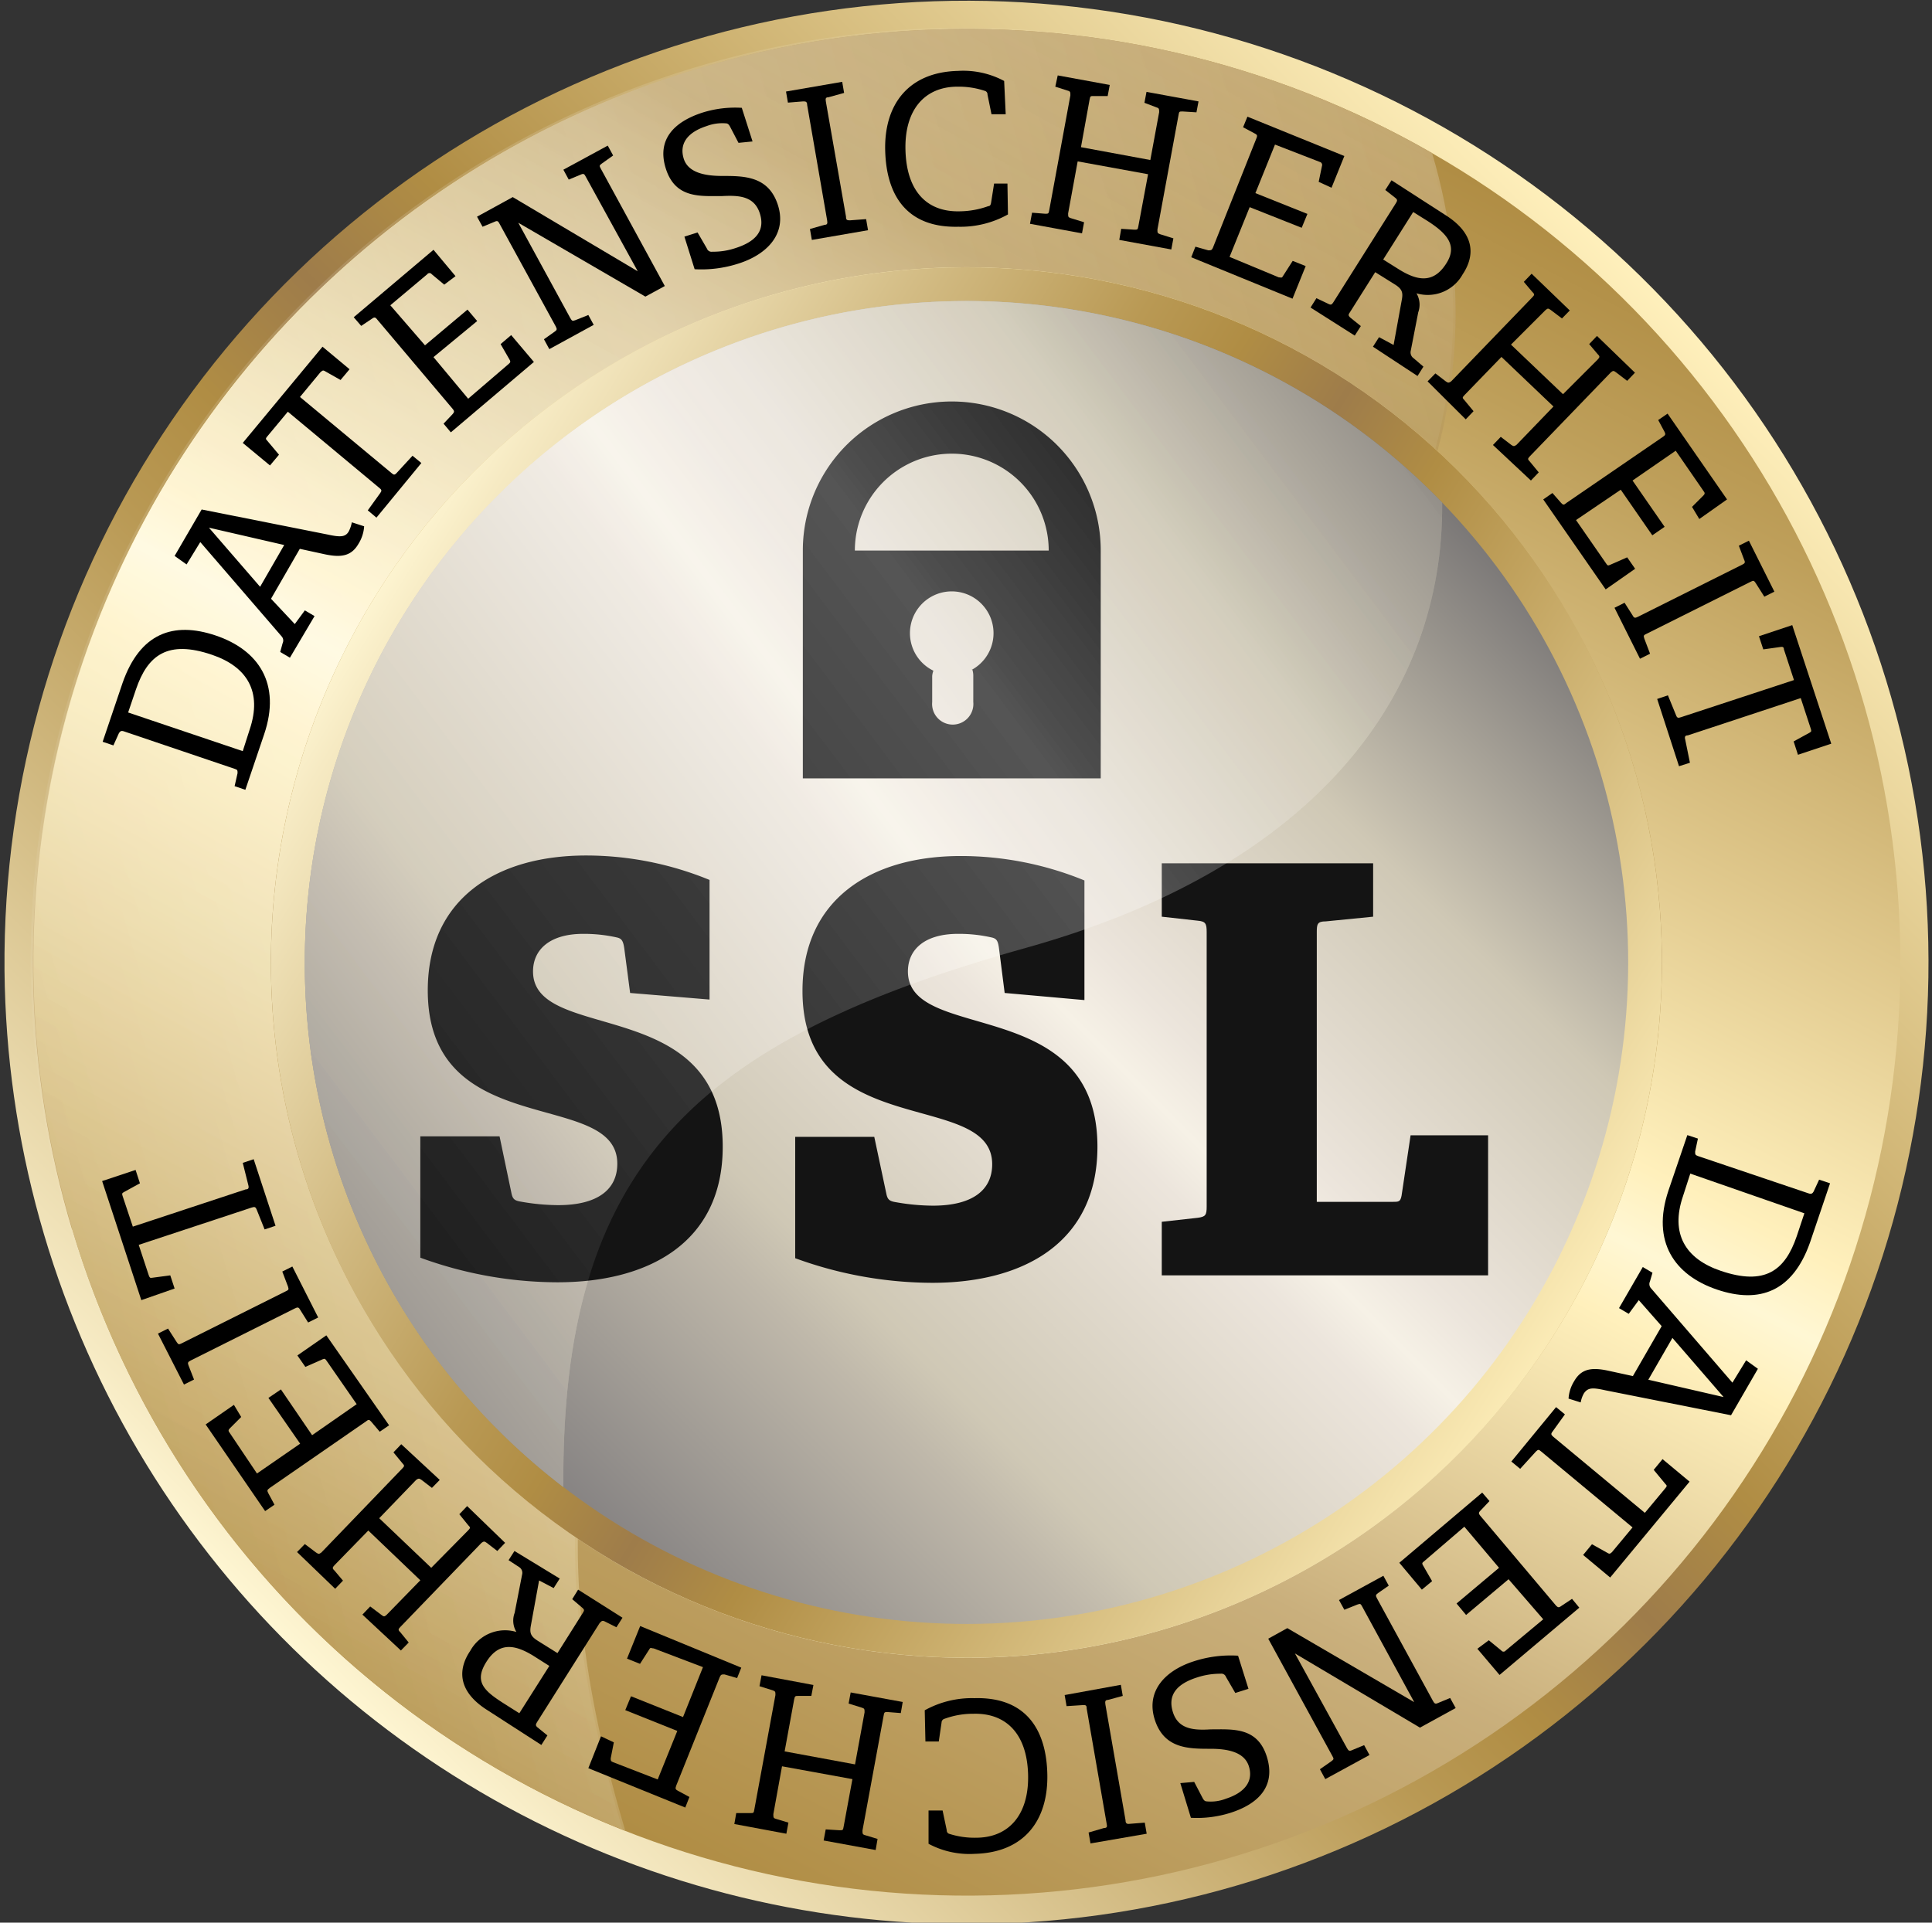 <svg id="Ebene_1" data-name="Ebene 1" xmlns="http://www.w3.org/2000/svg" xmlns:xlink="http://www.w3.org/1999/xlink" viewBox="0 0 111.42 110.91"><rect x="0" y="0" width="111.42" height="110.91" fill="#333333" stroke="none"/><defs><style>.cls-1{fill:none;}.cls-2{fill:url(#Silver);}.cls-3{fill:url(#Schimmer);}.cls-4{fill:url(#Unbenannter_Verlauf_78);}.cls-5{fill:url(#Unbenannter_Verlauf_78-2);}.cls-6{fill:url(#Unbenannter_Verlauf);}.cls-7{clip-path:url(#clip-path);}.cls-8{fill:url(#Silver-2);}.cls-9{clip-path:url(#clip-path-2);}.cls-10{fill:url(#Silver-3);}.cls-11{clip-path:url(#clip-path-3);}.cls-12{fill:url(#Unbenannter_Verlauf-2);}.cls-13{clip-path:url(#clip-path-4);}.cls-14{fill:url(#Gold);}.cls-15{clip-path:url(#clip-path-5);}.cls-16{fill:url(#Unbenannter_Verlauf_3);}.cls-17{clip-path:url(#clip-path-6);}.cls-18{fill:url(#Unbenannter_Verlauf_78-4);}.cls-19{opacity:0.47;}.cls-20{clip-path:url(#clip-path-7);}.cls-21{fill:url(#Unbenannter_Verlauf_78-6);}.cls-22{clip-path:url(#clip-path-8);}.cls-23{fill:url(#Unbenannter_Verlauf-4);}.cls-24{clip-path:url(#clip-path-9);}.cls-25{fill:url(#Silver-4);}.cls-26{clip-path:url(#clip-path-10);}.cls-27{fill:url(#Silver-6);}.cls-28{fill:#141414;}.cls-29{fill:url(#Schimmer-3);}</style><linearGradient id="Silver" x1="10.45" y1="72.13" x2="82.2" y2="18.08" gradientUnits="userSpaceOnUse"><stop offset="0" stop-color="#848181"/><stop offset="0.22" stop-color="#bfb8aa"/><stop offset="0.27" stop-color="#cfc8b5"/><stop offset="0.49" stop-color="#ece5dc"/><stop offset="0.53" stop-color="#f6f1e6"/><stop offset="0.58" stop-color="#ece5dc"/><stop offset="0.78" stop-color="#cfc8b5"/><stop offset="1" stop-color="#7b7877"/></linearGradient><linearGradient id="Schimmer" x1="10.45" y1="72.13" x2="82.2" y2="18.08" gradientUnits="userSpaceOnUse"><stop offset="0" stop-color="#fff" stop-opacity="0"/><stop offset="0.39" stop-color="#fff" stop-opacity="0.08"/><stop offset="0.63" stop-color="#fff" stop-opacity="0.15"/><stop offset="0.65" stop-color="#fff" stop-opacity="0.13"/><stop offset="0.76" stop-color="#fff" stop-opacity="0.06"/><stop offset="0.88" stop-color="#fff" stop-opacity="0.01"/><stop offset="1" stop-color="#fff" stop-opacity="0"/></linearGradient><linearGradient id="Unbenannter_Verlauf_78" x1="1.85" y1="50.32" x2="94.39" y2="50.32" gradientTransform="matrix(0.96, -0.28, 0.28, 0.96, -13.23, 17.21)" gradientUnits="userSpaceOnUse"><stop offset="0" stop-color="#fff" stop-opacity="0"/><stop offset="0.5" stop-color="#fff" stop-opacity="0.2"/><stop offset="0.68" stop-color="#fff" stop-opacity="0.14"/><stop offset="1" stop-color="#fff" stop-opacity="0"/></linearGradient><linearGradient id="Unbenannter_Verlauf_78-2" x1="1.76" y1="50.21" x2="94.3" y2="50.21" xlink:href="#Unbenannter_Verlauf_78"/><linearGradient id="Unbenannter_Verlauf" x1="189.92" y1="-118.79" x2="270.16" y2="-118.79" gradientTransform="translate(174.52 285.56) rotate(-90)" gradientUnits="userSpaceOnUse"><stop offset="0" stop-color="#fff7d4"/><stop offset="0.04" stop-color="#f6eac3"/><stop offset="0.23" stop-color="#d0b87f"/><stop offset="0.36" stop-color="#b99954"/><stop offset="0.43" stop-color="#b08d44"/><stop offset="0.51" stop-color="#9e7c4a"/><stop offset="0.59" stop-color="#b08d44"/><stop offset="0.84" stop-color="#dfc88c"/><stop offset="1" stop-color="#fff0bc"/></linearGradient><clipPath id="clip-path"><path class="cls-1" d="M32.57-42.42A55.54,55.54,0,0,1,3.39-115.25a55.55,55.55,0,0,1,72.83-29.18A55.55,55.55,0,0,1,105.4-71.6,55.53,55.53,0,0,1,32.57-42.42"/></clipPath><linearGradient id="Silver-2" x1="-117.88" y1="82.79" x2="-116.9" y2="82.79" gradientTransform="matrix(-115.47, 0, 0, 115.47, -13500.88, -9652.82)" xlink:href="#Silver"/><clipPath id="clip-path-2"><path class="cls-1" d="M58.14-147.12a53.83,53.83,0,0,0-57.45,50,53.84,53.84,0,0,0,50,57.45,53.84,53.84,0,0,0,57.45-50,53.82,53.82,0,0,0-50-57.44"/></clipPath><linearGradient id="Silver-3" x1="-117.87" y1="82.77" x2="-116.93" y2="82.77" gradientTransform="matrix(0, 114.03, 114.03, 0, -9384.2, 13293.62)" xlink:href="#Silver"/><clipPath id="clip-path-3"><path class="cls-1" d="M.26,56a55.48,55.48,0,1,1,56,55,55.55,55.55,0,0,1-56-55"/></clipPath><linearGradient id="Unbenannter_Verlauf-2" x1="-118.79" y1="81.87" x2="-117.82" y2="81.87" gradientTransform="matrix(115.47, 0, 0, -115.47, 13716.31, 9509.57)" xlink:href="#Unbenannter_Verlauf"/><clipPath id="clip-path-4"><path class="cls-1" d="M4.15,70.86A53.84,53.84,0,1,0,40.39,3.91a53.84,53.84,0,0,0-36.24,67"/></clipPath><linearGradient id="Gold" x1="-118.8" y1="81.85" x2="-117.85" y2="81.85" gradientTransform="matrix(114.03, 0, 0, -114.03, 13548.39, 9388.53)" gradientUnits="userSpaceOnUse"><stop offset="0" stop-color="#b08d44"/><stop offset="0.27" stop-color="#c9af7c"/><stop offset="0.49" stop-color="#fff0bc"/><stop offset="0.53" stop-color="#fff7d4"/><stop offset="0.57" stop-color="#fff0bc"/><stop offset="0.71" stop-color="#e3cc91"/><stop offset="0.9" stop-color="#be9f5a"/><stop offset="1" stop-color="#b08d44"/></linearGradient><clipPath id="clip-path-5"><path class="cls-1" d="M4.15,70.86a53.79,53.79,0,0,0,31.91,34.75h0c-7.46-25.07.24-38,24-52.57C80.94,40.21,87,23.78,82.59,8.83a53.84,53.84,0,0,0-78.44,62"/></clipPath><linearGradient id="Unbenannter_Verlauf_3" x1="-118.57" y1="81.94" x2="-117.62" y2="81.94" gradientTransform="matrix(130.72, 0, 0, -130.72, 15488.77, 10763.56)" gradientUnits="userSpaceOnUse"><stop offset="0" stop-color="#b08d44"/><stop offset="0.25" stop-color="#dfc88c"/><stop offset="0.42" stop-color="#fff0bc"/><stop offset="0.46" stop-color="#fff7d4"/><stop offset="0.49" stop-color="#fff0bc"/><stop offset="0.64" stop-color="#d5bc7c"/><stop offset="0.77" stop-color="#b08d44"/><stop offset="1" stop-color="#c9af7c"/></linearGradient><clipPath id="clip-path-6"><path class="cls-4" d="M4.15,70.86a53.79,53.79,0,0,0,31.91,34.75h0c-7.46-25.07.24-38,24-52.57C80.94,40.21,87,23.78,82.59,8.83a53.84,53.84,0,0,0-78.44,62"/></clipPath><linearGradient id="Unbenannter_Verlauf_78-4" x1="-118.57" y1="81.94" x2="-117.62" y2="81.94" gradientTransform="matrix(130.72, 0, 0, -130.72, 15488.77, 10763.56)" xlink:href="#Unbenannter_Verlauf_78"/><clipPath id="clip-path-7"><path class="cls-5" d="M4,70.78a53.7,53.7,0,0,0,31.9,34.75h0c-7.46-25.07.24-38,24-52.56,20.88-12.82,27-29.26,22.53-44.2A53.83,53.83,0,0,0,4,70.78"/></clipPath><linearGradient id="Unbenannter_Verlauf_78-6" x1="-118.57" y1="81.95" x2="-117.62" y2="81.95" gradientTransform="matrix(130.72, 0, 0, -130.72, 15488.64, 10763.63)" xlink:href="#Unbenannter_Verlauf_78"/><clipPath id="clip-path-8"><path class="cls-6" d="M16.64,64.5A40.11,40.11,0,1,1,64.72,94.62,40.16,40.16,0,0,1,16.64,64.5"/></clipPath><linearGradient id="Unbenannter_Verlauf-4" x1="-121.06" y1="83.71" x2="-120.36" y2="83.71" gradientTransform="translate(9721.61 13994.55) rotate(90) scale(115.47)" xlink:href="#Unbenannter_Verlauf"/><clipPath id="clip-path-9"><path class="cls-1" d="M17.58,55.85A38.16,38.16,0,1,0,55.4,17.36,38.16,38.16,0,0,0,17.58,55.85"/></clipPath><linearGradient id="Silver-4" x1="-118.66" y1="81.85" x2="-117.99" y2="81.85" gradientTransform="matrix(114.03, 0, 0, -114.03, 13548.08, 9388.77)" xlink:href="#Silver"/><clipPath id="clip-path-10"><path class="cls-2" d="M17.58,55.85A38.05,38.05,0,0,0,32.49,85.78h0C32.35,67.24,40.12,60,59.16,54.68,75.89,50,83.27,40.05,83.17,29A38.16,38.16,0,0,0,17.58,55.85"/></clipPath><linearGradient id="Silver-6" x1="15.08" y1="78.28" x2="86.83" y2="24.23" gradientTransform="translate(51.88 -20.69) rotate(45.5)" xlink:href="#Silver"/><linearGradient id="Schimmer-3" x1="15.08" y1="78.28" x2="86.83" y2="24.23" gradientTransform="translate(51.88 -20.69) rotate(45.5)" xlink:href="#Schimmer"/></defs><g class="cls-7"><rect class="cls-8" x="-25.06" y="-172.87" width="158.9" height="158.9" transform="translate(74.65 12.77) rotate(-41.01)"/></g><g class="cls-9"><rect class="cls-10" x="-21.74" y="-169.55" width="152.26" height="152.26" transform="translate(74.65 12.77) rotate(-41.01)"/></g><g class="cls-11"><rect class="cls-12" x="-23.71" y="-23.93" width="158.9" height="158.9" transform="translate(-22.93 56.37) rotate(-45.5)"/></g><g class="cls-13"><rect class="cls-14" x="-20.38" y="-20.63" width="152.26" height="152.26" transform="translate(-19.6 78.11) rotate(-61.57)"/></g><g class="cls-15"><rect class="cls-16" x="-19.78" y="-14.94" width="134.03" height="134.03" transform="translate(-21.04 68.83) rotate(-61.57)"/></g><path class="cls-4" d="M4.15,70.86a53.79,53.79,0,0,0,31.91,34.75h0c-7.46-25.07.24-38,24-52.57C80.94,40.21,87,23.78,82.59,8.83a53.84,53.84,0,0,0-78.44,62"/><g class="cls-17"><rect class="cls-18" x="-19.78" y="-14.94" width="134.03" height="134.03" transform="translate(-21.04 68.83) rotate(-61.57)"/></g><g class="cls-19"><path class="cls-5" d="M4,70.78a53.7,53.7,0,0,0,31.9,34.75h0c-7.46-25.07.24-38,24-52.56,20.88-12.82,27-29.26,22.53-44.2A53.83,53.83,0,0,0,4,70.78"/><g class="cls-20"><rect class="cls-21" x="-19.89" y="-15.01" width="134.03" height="134.03" transform="translate(-21.04 68.68) rotate(-61.57)"/></g></g><path class="cls-6" d="M16.64,64.5A40.11,40.11,0,1,1,64.72,94.62,40.16,40.16,0,0,1,16.64,64.5"/><g class="cls-22"><rect class="cls-23" x="-1.71" y="-1.93" width="114.9" height="114.9" transform="translate(-20.9 73.28) rotate(-57.94)"/></g><g class="cls-24"><rect class="cls-25" x="1.77" y="1.55" width="107.94" height="107.94" transform="translate(-22.93 56.37) rotate(-45.5)"/></g><path d="M97.31,65.48l.61.2-.16.75c0,.16,0,.2.17.26l6.37,2.15c.17.06.23,0,.29-.1l.32-.69.63.21-1.15,3.4c-1,2.85-2.92,3.56-5.37,2.73s-3.79-2.76-2.8-5.71ZM97.06,69c-.74,2.17.14,3.62,2.18,4.31,2.53.86,3.7,0,4.38-2l.44-1.32L97.48,67.7Z"/><path d="M94.74,73.09l.56.33-.15.51a.36.36,0,0,0,.06.38l4.7,5.45.79-1.29.68.49-1.55,2.68L92.58,80.2c-.76-.17-1-.15-1.23.17a1.6,1.6,0,0,0-.19.53l-.7-.22a2.14,2.14,0,0,1,.32-1c.41-.72,1-.81,1.92-.62l1.47.32,1.66-2.88L94.51,75l-.58.79-.56-.33Zm1.71,4.09-1.39,2.41,4.34,1Z"/><path d="M89.74,81.17l.51.42-.72,1c-.1.13-.08.18.06.3l5.27,4.38,1.19-1.43c.08-.1.1-.14,0-.23l-.68-.82.51-.62,1.56,1.3L92.86,91l-1.56-1.3.51-.62.93.52c.11.06.14,0,.22-.06l1.19-1.43-5.27-4.38c-.13-.11-.17-.13-.3,0l-.91,1-.51-.42Z"/><path d="M85.48,86.1l.42.49-.52.55c-.12.13-.11.17,0,.31l4.34,5.15c.12.13.17.15.31.05l.63-.42.42.51-4.6,3.88L85.2,95.11l.66-.49.72.59a.16.16,0,0,0,.26,0L89,93.41,87,91.1l-2.45,2.06L84,92.5l2.45-2.06-2-2.37-2.33,2c-.1.08-.12.11-.06.22l.53.92L82,91.7l-1.3-1.55Z"/><path d="M74.24,93.92l7.32,4.27-3-5.51c-.09-.17-.11-.18-.28-.12l-.75.3-.31-.56,2.56-1.4.31.57-.62.43c-.14.1-.14.15-.06.3l3.23,5.92c.09.16.14.19.29.12l.7-.29.32.58-2.06,1.13-7.21-4.28,3,5.46c.09.16.14.19.29.12l.7-.29.31.57-2.55,1.39-.31-.57.66-.46c.15-.11.15-.14.06-.3l-3.7-6.77Z"/><path d="M68.87,102.79l.48.92c.08.15.13.18.2.2a2.4,2.4,0,0,0,1.15-.15c1.17-.38,1.58-1.07,1.32-1.88s-1.21-1-2.21-1c-1.26,0-2.67,0-3.21-1.67s.62-2.86,2.26-3.38a6.87,6.87,0,0,1,2.54-.32L72,97.42l-.76.24-.54-.93a.28.28,0,0,0-.31-.18,4.24,4.24,0,0,0-1.34.21c-1.17.37-1.72,1-1.41,2s1.21,1.06,2.18,1c1.26,0,2.7-.15,3.24,1.58s-.53,2.74-2.12,3.24a6.39,6.39,0,0,1-2.26.28l-.61-2Z"/><path d="M64.64,97.19l.11.64-.85.23c-.16,0-.18.09-.15.27L64.91,105c0,.18.07.23.23.21l.88-.07.11.64-3.24.56-.11-.63.89-.26c.18,0,.19-.08.15-.26l-1.15-6.63c0-.19-.05-.21-.23-.2l-.93.06-.11-.64Z"/><path d="M53.33,98.66a5.61,5.61,0,0,1,2.86-.7c2.92-.08,4.15,1.74,4.21,4.38s-1.31,4.53-4.19,4.6a5,5,0,0,1-2.66-.58l0-1.92.81,0,.24,1.14a.2.2,0,0,0,.16.21,4.7,4.7,0,0,0,1.53.22c1.88,0,3.07-1.32,3-3.67S58,98.81,56.14,98.86a4.76,4.76,0,0,0-1.67.29.23.23,0,0,0-.17.22l-.16,1.09-.77,0Z"/><path d="M46.91,97.2l-.12.63-.75,0c-.17,0-.2,0-.24.2l-.55,3,4.06.75.55-3c0-.19,0-.22-.15-.27l-.77-.24.12-.64,3,.55-.11.64-.76-.06c-.17,0-.2,0-.23.21l-1.22,6.62c0,.18,0,.23.14.27l.73.22-.11.64-3-.55.12-.64.8.05c.18,0,.2,0,.23-.19l.51-2.76-4.06-.74-.5,2.76c0,.18,0,.23.14.27l.73.22-.12.64-3-.56.11-.63.81,0c.18,0,.2,0,.23-.19l1.22-6.62c0-.19,0-.21-.15-.27l-.77-.24.12-.63Z"/><path d="M42.75,96.2l-.24.6-.73-.21c-.16,0-.2,0-.27.15L39,103c-.06.17-.06.22.09.3l.67.36-.24.61L33.93,102l.73-1.84.74.35-.18.92c0,.12,0,.17.13.22l2.58,1,1.13-2.8-3-1.2.33-.8,3,1.2,1.15-2.88L37.7,95.09c-.12,0-.16-.06-.22,0l-.57.89-.75-.3.76-1.88Z"/><path d="M32.28,91.06l-.35.55-.84-.44-.48,2.63c-.07.41,0,.6.42.86l1.12.7,1.45-2.3c.1-.16.11-.19,0-.3L33,92.25l.34-.55,2.56,1.62-.35.55-.68-.34c-.15-.07-.19,0-.29.1l-3.6,5.7c-.09.15-.1.2,0,.3l.59.48-.35.55-3.1-2c-1.83-1.15-1.66-2.46-1-3.43a2.29,2.29,0,0,1,2.66-1.09,1.27,1.27,0,0,1-.1-1.1l.43-2.21a.39.39,0,0,0-.17-.43L29.33,90l.34-.53Zm-1.53,4.45c-1-.61-1.94-.84-2.69.34s-.14,1.7,1.1,2.48l.79.5,1.73-2.73Z"/><path d="M25.36,85.37l-.45.46-.6-.46c-.14-.1-.18-.09-.31,0l-2.13,2.21,3,2.86L27,88.28c.13-.14.14-.16,0-.3l-.51-.63.45-.47L29.13,89l-.45.47L28.07,89c-.13-.1-.18-.09-.3,0l-4.68,4.85c-.13.13-.14.18,0,.31l.48.59-.45.46L20.9,93.14l.45-.47.65.49c.14.11.17.1.29,0l1.95-2-3-2.87-1.95,2c-.12.13-.14.18,0,.31l.49.58-.45.47-2.2-2.12.45-.46.65.49c.15.1.17.09.3,0l4.67-4.85c.13-.14.14-.16,0-.31l-.51-.62.45-.47Z"/><path d="M22.44,82.22l-.54.37L21.4,82c-.11-.12-.15-.12-.3,0l-5.54,3.83c-.15.11-.17.15-.09.3l.36.67-.54.37-3.43-5,1.63-1.13.42.7-.66.66c-.09.09-.09.15,0,.26L14.82,85l2.49-1.72-1.83-2.64.72-.49L18,82.79,20.57,81l-1.74-2.51c-.07-.1-.1-.13-.22-.08l-1,.44-.46-.66,1.67-1.16Z"/><path d="M18.35,76l-.58.29-.47-.75c-.08-.14-.14-.14-.3-.06l-6,3c-.16.08-.19.13-.13.28l.32.82-.58.29L9.11,76.93l.58-.29.5.78c.1.15.13.15.29.07l6-3c.17-.08.18-.1.13-.27l-.33-.87.58-.29Z"/><path d="M15.89,70.71l-.63.21-.46-1.15c-.07-.16-.12-.16-.29-.11L8,71.81l.58,1.76c.05.13.07.16.19.14l1.05-.14.25.76L8.15,75,5.89,68.13l1.93-.64.25.77-.93.51c-.11.06-.11.1-.07.22l.59,1.77,6.51-2.15c.15,0,.2-.07.15-.25L14,67.08l.63-.21Z"/><path d="M14.15,45.56l-.62-.21.17-.75c0-.16,0-.2-.17-.25L7.15,42.19c-.17-.06-.22,0-.29.1L6.54,43l-.62-.21,1.15-3.4c1-2.85,2.91-3.56,5.37-2.73s3.79,2.77,2.79,5.71Zm.25-3.48c.73-2.17-.14-3.62-2.18-4.31-2.53-.86-3.7,0-4.38,2L7.39,41.1,14,43.33Z"/><path d="M16.72,37.94l-.56-.33.14-.51a.35.35,0,0,0-.05-.38l-4.7-5.45-.79,1.29-.69-.49,1.56-2.68,7.24,1.44c.77.17,1.05.15,1.24-.17a1.9,1.9,0,0,0,.18-.53l.71.23a2.14,2.14,0,0,1-.32,1c-.41.72-1,.81-1.92.62l-1.47-.32-1.66,2.88L17,36l.58-.79.56.33ZM15,33.85l1.39-2.41-4.34-1Z"/><path d="M21.71,29.86l-.5-.42.72-1c.1-.14.08-.19-.06-.3L16.6,23.75l-1.19,1.43c-.09.11-.1.14,0,.24l.68.81-.52.62L14,25.55,18.6,20l1.56,1.3-.52.62-.92-.52c-.11-.06-.14,0-.23.06L17.3,22.9l5.28,4.39c.12.1.17.13.29,0l.92-1,.51.42Z"/><path d="M26,24.94l-.42-.5.52-.55c.11-.13.11-.17,0-.31l-4.34-5.14c-.11-.14-.16-.16-.3-.06l-.63.42-.43-.5L25,14.41l1.27,1.52-.65.49-.72-.6a.16.16,0,0,0-.26,0l-2.13,1.79,2,2.31,2.45-2.06.56.66L25,20.6,27,23l2.33-2c.1-.09.12-.12.07-.23l-.53-.92.61-.52,1.31,1.55Z"/><path d="M37.22,17.11l-7.33-4.26,3,5.5c.1.17.12.18.29.12l.75-.3.31.57-2.56,1.4-.31-.57.62-.44c.14-.1.14-.14.06-.3l-3.24-5.92c-.08-.16-.13-.19-.28-.12l-.7.29-.32-.58,2.06-1.13,7.21,4.28-3-5.46c-.08-.16-.13-.19-.28-.12l-.7.29-.31-.57L35.05,8.4l.31.57-.66.47c-.14.1-.14.13-.05.29l3.69,6.77Z"/><path d="M42.59,8.24l-.48-.92c-.08-.15-.13-.18-.2-.2a2.54,2.54,0,0,0-1.15.15c-1.18.38-1.58,1.07-1.33,1.88s1.22,1,2.22,1c1.26,0,2.67,0,3.21,1.67s-.63,2.86-2.26,3.38a6.94,6.94,0,0,1-2.54.33l-.59-1.88.76-.24.54.93a.28.28,0,0,0,.31.18,4,4,0,0,0,1.34-.21c1.16-.37,1.72-1,1.4-2s-1.2-1.05-2.17-1c-1.27,0-2.7.15-3.25-1.58s.54-2.73,2.13-3.24a6.3,6.3,0,0,1,2.25-.27l.62,1.94Z"/><path d="M46.82,13.84l-.11-.63.84-.24c.17,0,.18-.09.15-.27L46.55,6.06c0-.18-.07-.22-.24-.21l-.87.07-.11-.64,3.24-.56.11.64-.9.25c-.17,0-.18.08-.15.26l1.16,6.63c0,.19.05.21.23.21l.93-.07.11.64Z"/><path d="M58.13,12.37a5.61,5.61,0,0,1-2.86.71c-2.93.07-4.15-1.75-4.22-4.39s1.32-4.53,4.2-4.6a5,5,0,0,1,2.66.58L58,6.59l-.82,0-.23-1.13a.21.21,0,0,0-.16-.22A4.75,4.75,0,0,0,55.22,5c-1.88,0-3.07,1.32-3,3.68s1.24,3.55,3.11,3.51a5,5,0,0,0,1.67-.3c.1,0,.14-.08.16-.22l.17-1.08.77,0Z"/><path d="M64.55,13.84l.11-.64.76.05c.17,0,.2,0,.23-.2l.56-3-4.06-.74-.55,3c0,.19,0,.22.14.27l.78.24-.12.64-3-.55.12-.64.76.06c.17,0,.2,0,.23-.2l1.22-6.63c0-.18,0-.23-.15-.27L60.86,5,61,4.35l3,.55-.12.64-.81,0c-.18,0-.19,0-.23.19l-.5,2.76,4,.74.51-2.76c0-.17,0-.23-.14-.27L66,5.93l.12-.63,3,.55L69,6.48l-.8-.05c-.18,0-.2,0-.23.19l-1.22,6.62c0,.19,0,.21.15.27l.77.24-.12.64Z"/><path d="M68.7,14.84l.24-.61.74.21c.16,0,.2,0,.27-.15L72.45,8c.07-.17.07-.22-.09-.3l-.67-.36.25-.61L77.53,9l-.74,1.83-.74-.34.19-.92a.18.18,0,0,0-.13-.23l-2.58-1-1.13,2.8,3,1.2-.33.8-3-1.19-1.16,2.87L73.75,16c.13,0,.17.05.23-.06l.57-.89.75.3-.76,1.88Z"/><path d="M79.18,20l.35-.55.84.45.48-2.64c.07-.4,0-.6-.42-.86l-1.12-.7L77.86,18c-.11.16-.11.19,0,.31l.62.5-.35.55-2.55-1.62.34-.54.69.33c.15.07.19.05.29-.1l3.59-5.69c.1-.16.11-.21,0-.31l-.6-.47.36-.56,3.1,2c1.83,1.15,1.65,2.46,1,3.43a2.3,2.3,0,0,1-2.66,1.09,1.3,1.3,0,0,1,.1,1.1l-.43,2.21a.41.41,0,0,0,.17.44l.56.48-.34.54Zm1.53-4.44c1,.61,1.94.83,2.69-.35.65-1,.13-1.7-1.1-2.48l-.8-.5-1.73,2.74Z"/><path d="M86.1,25.67l.45-.47.6.46c.14.1.18.09.31,0l2.13-2.21-3-2.86-2.13,2.2c-.13.14-.14.16,0,.3l.52.63-.45.47L82.33,22l.45-.46.6.46c.14.1.18.09.31,0l4.68-4.85c.13-.13.14-.18,0-.31l-.49-.58.45-.47,2.2,2.12-.45.46-.65-.49c-.14-.1-.17-.1-.29,0l-2,2,3,2.86,2-2c.12-.13.14-.18,0-.31l-.49-.58.45-.47,2.19,2.12-.45.47-.64-.49c-.15-.11-.17-.1-.3,0l-4.67,4.84c-.13.14-.14.17,0,.31l.51.62-.45.47Z"/><path d="M89,28.81l.53-.37.5.57c.12.13.16.13.31,0L95.9,25.2c.15-.1.17-.15.09-.3l-.36-.67.54-.37,3.43,4.95L98,29.94l-.42-.7.66-.66c.09-.09.09-.15,0-.26L96.64,26l-2.49,1.72L96,30.39l-.71.49-1.82-2.63L90.89,30l1.74,2.51c.07.11.1.13.21.08l1-.44.46.66L92.6,34Z"/><path d="M93.11,35.06l.58-.29.47.74c.08.15.14.15.3.07l6-3c.17-.08.2-.13.13-.28l-.31-.82.58-.29,1.47,2.94-.58.29-.5-.79c-.1-.15-.13-.15-.29-.07l-6,3c-.17.08-.19.1-.13.28l.33.87-.58.29Z"/><path d="M95.57,40.32l.62-.21.47,1.15c.06.16.12.17.29.11l6.51-2.14-.58-1.77c0-.13-.07-.16-.19-.14l-1,.14-.25-.76,1.92-.64,2.25,6.84-1.92.64-.25-.77.93-.51c.1-.06.1-.09.06-.22l-.58-1.77-6.51,2.15c-.16,0-.2.08-.15.25L97.46,44l-.63.2Z"/><path class="cls-2" d="M17.58,55.85A38.05,38.05,0,0,0,32.49,85.78h0C32.35,67.24,40.12,60,59.16,54.68,75.89,50,83.27,40.05,83.17,29A38.16,38.16,0,0,0,17.58,55.85"/><g class="cls-26"><rect class="cls-27" x="3.11" y="4.01" width="95.01" height="95.01" transform="translate(-21.6 51.51) rotate(-45.5)"/></g><path class="cls-28" d="M36.34,57.28,36,54.69c-.07-.46-.17-.56-.46-.62a8.66,8.66,0,0,0-1.91-.2c-1.9,0-2.89.89-2.89,2.17,0,4.17,10.94,1.28,10.94,10.11,0,5.55-4.3,7.82-9.53,7.82a23.14,23.14,0,0,1-7.91-1.42v-7h4.57l.68,3.25c.07.36.17.46.56.52a12.53,12.53,0,0,0,2.14.2c2.26,0,3.41-.89,3.41-2.39,0-4.37-10.93-1.22-10.93-10,0-5.25,3.91-7.78,9.13-7.78a18.74,18.74,0,0,1,7.12,1.41v6.9Z"/><path class="cls-28" d="M57.94,57.28l-.33-2.59c-.06-.46-.16-.56-.46-.62a8.51,8.51,0,0,0-1.9-.2c-1.91,0-2.89.89-2.89,2.17,0,4.17,10.93,1.28,10.93,10.11C63.29,71.7,59,74,53.77,74a23.14,23.14,0,0,1-7.91-1.42v-7h4.56l.69,3.25c.07.36.17.46.56.52a12.51,12.51,0,0,0,2.13.2c2.27,0,3.42-.89,3.42-2.39,0-4.37-10.94-1.22-10.94-10,0-5.25,3.91-7.78,9.13-7.78a18.8,18.8,0,0,1,7.13,1.41v6.9Z"/><path class="cls-28" d="M67,73.57V70.48l2.07-.23c.46-.06.52-.16.52-.65V53.77c0-.49-.06-.62-.52-.66L67,52.88V49.8H79.19v3.08l-2.73.27c-.49,0-.52.16-.52.62V69.33H80.3c.37,0,.46,0,.53-.36l.52-3.48h4.47v8.08Z"/><path class="cls-28" d="M54.89,23.16a8.59,8.59,0,0,0-8.59,8.6V44.9H63.48V31.76A8.59,8.59,0,0,0,54.89,23.16Zm1.17,15.42a1.16,1.16,0,0,1,.07.37V40.5a1.19,1.19,0,1,1-2.37,0V39a1.08,1.08,0,0,1,.07-.31,2.41,2.41,0,1,1,2.23-.06ZM49.3,31.76a5.59,5.59,0,1,1,11.18,0Z"/><path class="cls-3" d="M17.58,55.85A38.05,38.05,0,0,0,32.49,85.78h0C32.35,67.24,40.12,60,59.16,54.68,75.89,50,83.27,40.05,83.17,29A38.16,38.16,0,0,0,17.58,55.85"/><g class="cls-26"><rect class="cls-29" x="3.11" y="4.01" width="95.01" height="95.01" transform="translate(-21.6 51.51) rotate(-45.5)"/></g></svg>